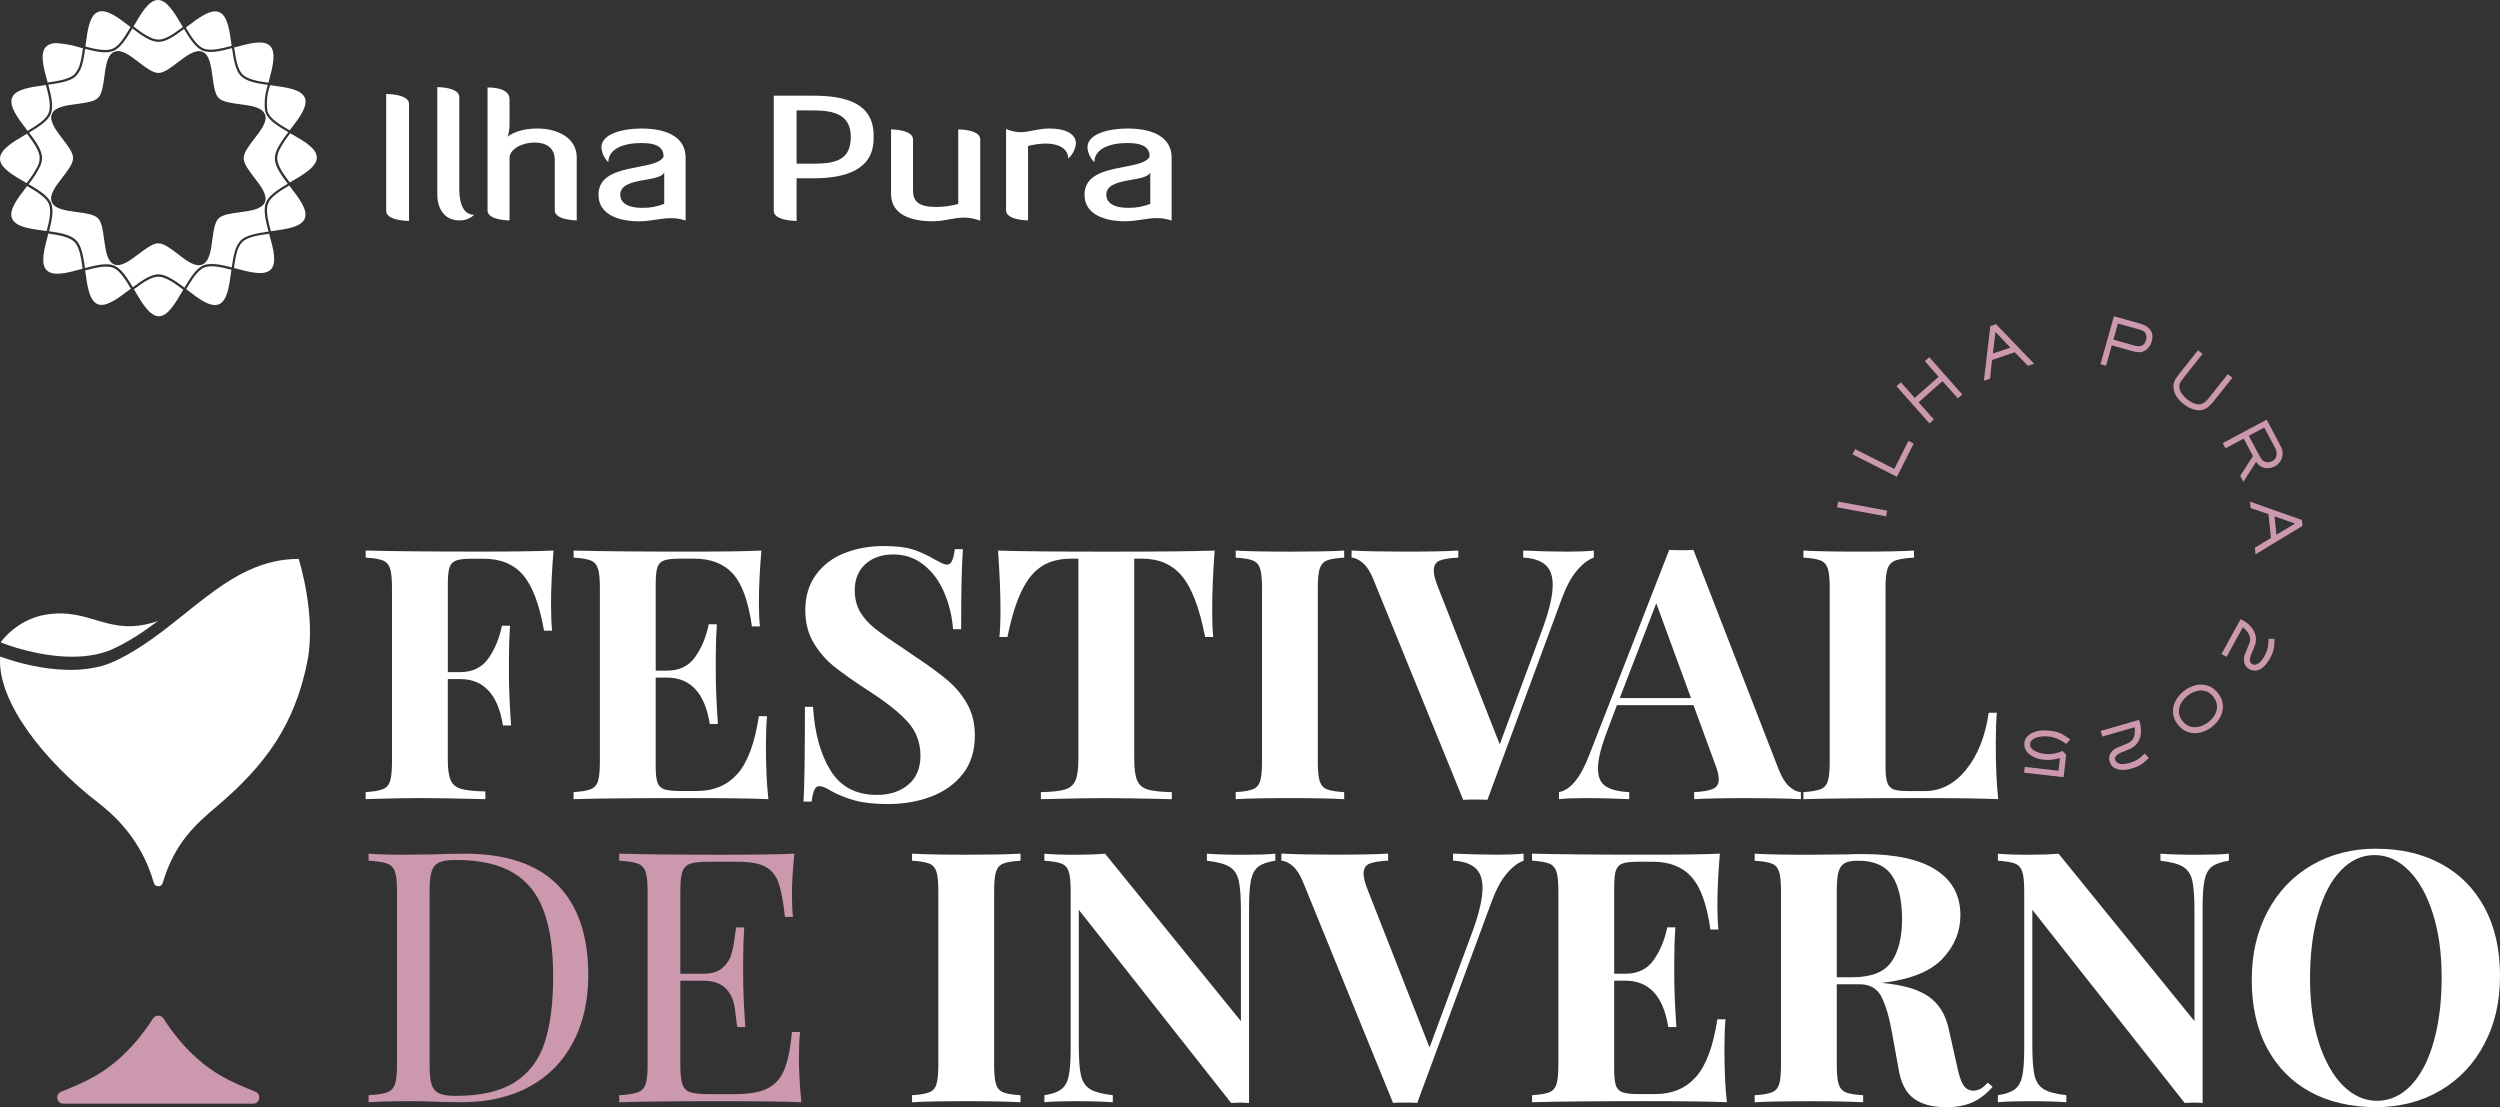 <svg xmlns="http://www.w3.org/2000/svg" id="Camada_2" data-name="Camada 2" viewBox="0 0 941.85 417.11"><rect x="0" y="0" width="941.85" height="417.11" fill="#333333" stroke="none"/><defs><style>      .cls-1 {        fill: #cb98ad;      }      .cls-2 {        fill: #fff;      }    </style></defs><g id="Camada_1-2" data-name="Camada 1"><g><path class="cls-2" d="M208.53,207.43c-.62,7.5-.93,14.2-.93,20.12,0,4.14.13,7.49.4,10.05h-3.03c-1.77-9.96-4.42-16.97-7.95-21.02-3.52-4.06-8.46-6.09-14.82-6.09h-4.35c-2.74,0-4.73.22-5.96.66s-2.08,1.3-2.52,2.58c-.44,1.27-.66,3.31-.66,6.14v33.34h4.64c4.66,0,8.21-1.72,10.64-5.17s4.13-7.54,5.1-12.3h3.05c-.26,3.71-.4,7.86-.4,12.43v6.36c0,4.49.26,10.75.79,18.77h-3.05c-1.85-11.64-7.24-17.47-16.14-17.47h-4.64v30.43c0,3.53.38,6.12,1.13,7.75.75,1.62,2.08,2.69,3.97,3.22s4.91.84,9.05.93v2.91c-10.85-.26-18.92-.4-24.2-.4-4.41,0-9.96.09-16.67.26l-4.22.13v-2.65c2.9-.18,5.03-.53,6.4-1.06s2.3-1.53,2.78-3.03c.49-1.5.73-3.93.73-7.29v-65.6c0-3.36-.24-5.77-.73-7.26-.49-1.5-1.41-2.52-2.78-3.05s-3.51-.88-6.4-1.06v-2.65c9.52.26,23.89.4,43.1.4,12.97,0,22.18-.13,27.65-.4Z"></path><path class="cls-2" d="M288.56,280.98c0,8.11.31,14.81.93,20.09-6-.26-16.09-.4-30.3-.4-19.21,0-33.58.13-43.1.4v-2.65c2.9-.18,5.03-.53,6.4-1.06s2.3-1.53,2.78-3.03c.49-1.5.73-3.93.73-7.29v-65.6c0-3.36-.24-5.77-.73-7.26-.49-1.5-1.41-2.52-2.78-3.05s-3.51-.88-6.4-1.06v-2.65c9.52.26,23.89.4,43.1.4,12.97,0,22.18-.13,27.65-.4-.62,7.32-.93,13.85-.93,19.59,0,3.88.13,6.87.4,8.99h-3.03c-1.32-9.43-3.71-16.04-7.15-19.83-3.43-3.8-8.28-5.7-14.55-5.7h-5.41c-2.74,0-4.73.22-5.96.66s-2.08,1.3-2.52,2.58c-.44,1.27-.66,3.31-.66,6.14v32.81h4.24c4.66,0,8.21-1.72,10.64-5.17,2.43-3.44,4.13-7.54,5.1-12.3h3.05c-.26,3.71-.4,7.86-.4,12.43v6.36c0,4.49.26,10.75.79,18.77h-3.05c-1.85-11.64-7.24-17.47-16.14-17.47h-4.24v33.34c0,2.83.22,4.88.66,6.16.44,1.27,1.28,2.12,2.52,2.56s3.22.66,5.96.66h6.47c6.25,0,11.31-2.13,15.15-6.4,3.84-4.28,6.55-11.54,8.13-21.77h3.05c-.26,2.91-.4,6.62-.4,11.13Z"></path><path class="cls-2" d="M333,205.71c4.59,0,8.25.44,10.97,1.32,2.74.88,5.52,2.16,8.35,3.84.97.53,1.82.97,2.56,1.32.75.35,1.39.53,1.92.53.79,0,1.41-.46,1.85-1.39s.79-2.41,1.06-4.44h3.05c-.44,5.91-.66,15.96-.66,30.16h-3.05c-.35-4.77-1.44-9.31-3.25-13.62-1.8-4.33-4.35-7.83-7.66-10.51-3.31-2.69-7.17-4.04-11.57-4.04s-7.84,1.21-10.53,3.64c-2.68,2.42-4.02,5.7-4.02,9.85,0,3.09.66,5.79,1.99,8.08,1.32,2.29,3.17,4.37,5.54,6.27,2.38,1.9,6.05,4.48,11,7.73l4.22,2.91c5.21,3.44,9.31,6.45,12.3,9.01,3,2.55,5.45,5.52,7.35,8.92,1.9,3.39,2.85,7.33,2.85,11.84,0,5.64-1.46,10.38-4.37,14.22-2.91,3.83-6.87,6.71-11.86,8.66-4.98,1.94-10.51,2.91-16.58,2.91-4.94,0-9.03-.44-12.3-1.32s-6.27-2.08-8.99-3.58c-1.94-1.24-3.44-1.85-4.5-1.85-.79,0-1.41.46-1.85,1.39s-.79,2.41-1.06,4.44h-3.05c.35-5.55.53-17.45.53-35.71h3.05c.62,9.88,2.82,17.88,6.6,24,3.8,6.13,9.62,9.19,17.47,9.19,4.77,0,8.69-1.27,11.77-3.82,3.09-2.56,4.64-6.23,4.64-11s-1.59-9.15-4.77-12.67c-3.17-3.53-8.19-7.51-15.06-11.92-5.3-3.44-9.54-6.44-12.72-8.99-3.17-2.56-5.76-5.58-7.79-9.05-2.03-3.49-3.05-7.53-3.05-12.12,0-5.28,1.35-9.75,4.04-13.4,2.69-3.67,6.28-6.38,10.78-8.15,4.5-1.77,9.44-2.65,14.82-2.65Z"></path><path class="cls-2" d="M457.61,207.43c-.62,8.38-.93,15.87-.93,22.48,0,4.15.13,7.51.4,10.07h-3.05c-2.12-10.85-5.01-18.47-8.68-22.88-3.65-4.42-8.65-6.62-14.99-6.62h-3.05v75.52c0,3.71.38,6.4,1.13,8.08.75,1.67,2.06,2.78,3.95,3.36,1.9.57,4.92.91,9.08.99v2.65c-11.12-.26-19.49-.4-25.13-.4s-13.64.13-24.2.4v-2.65c4.13-.09,7.15-.42,9.05-.99s3.21-1.69,3.95-3.36c.75-1.68,1.13-4.37,1.13-8.08v-75.52h-2.89c-4.24,0-7.84.93-10.8,2.78-2.95,1.84-5.48,4.9-7.6,9.19-2.12,4.27-3.93,10.11-5.43,17.53h-3.03c.26-2.56.4-5.92.4-10.07,0-6.61-.31-14.1-.93-22.48,8.02.26,21.65.4,40.87.4s32.79-.13,40.74-.4Z"></path><path class="cls-2" d="M506.41,210.08c-3,.18-5.17.53-6.49,1.06s-2.23,1.55-2.72,3.05c-.49,1.49-.73,3.91-.73,7.26v65.6c0,3.36.24,5.79.73,7.29.49,1.49,1.39,2.5,2.72,3.03s3.49.88,6.49,1.06v2.65c-4.77-.26-11.43-.4-19.98-.4-9.44,0-16.4.13-20.89.4v-2.65c2.9-.18,5.03-.53,6.4-1.06s2.3-1.53,2.78-3.03c.49-1.5.73-3.93.73-7.29v-65.6c0-3.36-.24-5.77-.73-7.26-.49-1.5-1.41-2.52-2.78-3.05s-3.51-.88-6.4-1.06v-2.65c4.49.26,11.45.4,20.89.4,8.55,0,15.21-.13,19.98-.4v2.65Z"></path><path class="cls-2" d="M590.39,207.83c4.06,0,7.41-.13,10.05-.4v2.65c-2.21.79-4.37,2.47-6.49,5.03-2.11,2.55-4,6.12-5.67,10.71l-27.91,75.52c-.97-.09-2.51-.13-4.62-.13s-3.53.04-4.5.13l-33.74-82.81c-1.14-2.9-2.45-5.01-3.95-6.34-1.5-1.32-2.96-2.03-4.37-2.12v-2.65c5.3.26,12,.4,20.12.4,9.08,0,15.78-.13,20.09-.4v2.65c-3.36.18-5.74.57-7.15,1.19-1.4.62-2.1,1.85-2.1,3.71,0,1.49.53,3.56,1.59,6.2l23.27,59.27,16.27-43.92c2.46-6.78,3.69-12.17,3.69-16.14,0-3.53-.95-6.08-2.85-7.66-1.89-1.59-4.64-2.47-8.26-2.65v-2.65c6.01.26,11.52.4,16.54.4Z"></path><path class="cls-2" d="M670.15,289.97c1.15,2.91,2.46,5.03,3.95,6.36,1.5,1.31,2.96,2.01,4.37,2.1v2.65c-5.29-.26-11.98-.4-20.09-.4-9,0-15.7.13-20.12.4v-2.65c3.36-.18,5.74-.6,7.15-1.26,1.41-.66,2.12-1.82,2.12-3.49s-.53-3.71-1.59-6.36l-7.95-21.68h-28.82l-3.44,9.12c-2.47,6.35-3.71,11.24-3.71,14.68s.99,5.54,2.98,6.82c1.99,1.27,4.91,1.99,8.79,2.16v2.65c-6-.26-11.46-.4-16.41-.4-4.05,0-7.4.13-10.05.4v-2.65c4.33-.79,8.11-5.42,11.37-13.89l30.16-77.37c.97.09,2.52.13,4.64.13s3.6-.04,4.48-.13l32.15,82.81ZM637.07,262.99l-13.09-35.71-13.76,35.71h26.85Z"></path><path class="cls-2" d="M721.08,210.08c-3.18.18-5.5.53-6.96,1.06s-2.45,1.55-2.98,3.05c-.53,1.49-.79,3.91-.79,7.26v67.19c0,2.83.22,4.88.66,6.16.44,1.27,1.21,2.12,2.32,2.56s2.89.66,5.37.66h6.47c6.01,0,11.18-2.68,15.55-8.06,4.37-5.39,7.21-12.53,8.52-21.44h3.05c-.26,3-.4,6.89-.4,11.66,0,8.47.31,15.43.93,20.89-6-.26-16.09-.4-30.3-.4-19.21,0-33.58.13-43.1.4v-2.65c2.9-.18,5.03-.53,6.4-1.06s2.3-1.53,2.78-3.03c.49-1.5.73-3.93.73-7.29v-65.6c0-3.36-.24-5.77-.73-7.26-.49-1.5-1.41-2.52-2.78-3.05s-3.51-.88-6.4-1.06v-2.65c4.49.26,11.45.4,20.89.4s15.92-.13,20.78-.4v2.65Z"></path><g><path class="cls-1" d="M95.34,415.8H23.91c-2.57,0-3.26-3.54-.88-4.5,4.13-1.67,8.41-3.46,12.29-5.61,11.41-6.33,18.97-16.66,22.32-21.97.92-1.46,3.04-1.46,3.96,0,3.36,5.31,10.91,15.64,22.33,21.97,3.87,2.15,8.15,3.94,12.29,5.61,2.38.96,1.69,4.5-.88,4.5"></path><path class="cls-1" d="M174.95,321.61c15.6,0,27.28,3.9,35.04,11.7,7.76,7.81,11.64,19.16,11.64,34.07,0,9.62-1.9,18.04-5.7,25.26-3.79,7.23-9.27,12.81-16.45,16.74-7.19,3.92-15.76,5.87-25.72,5.87l-7.66-.13c-4.95-.18-8.57-.26-10.86-.26-7.23,0-12.69.13-16.38.4v-2.65c3.16-.18,5.48-.53,6.93-1.06s2.45-1.53,2.98-3.03c.53-1.5.79-3.93.79-7.29v-65.6c0-3.36-.26-5.77-.79-7.26-.53-1.5-1.52-2.52-2.98-3.05s-3.77-.88-6.93-1.06v-2.65c3.07.26,7.35.4,12.83.4l11.24-.13c5.99-.18,10-.26,12.03-.26ZM171.63,323.99c-2.74,0-4.79.31-6.16.93-1.36.62-2.3,1.72-2.83,3.31-.53,1.58-.79,3.95-.79,7.13v66.13c0,3.18.26,5.56.79,7.15.53,1.58,1.47,2.67,2.83,3.29,1.37.62,3.47.93,6.29.93,9.35,0,16.7-1.69,22.08-5.08,5.39-3.4,9.15-8.36,11.31-14.88,2.16-6.54,3.25-14.87,3.25-25s-1.19-18.4-3.58-24.8c-2.37-6.4-6.23-11.18-11.57-14.35-5.33-3.18-12.54-4.77-21.62-4.77Z"></path><path class="cls-1" d="M300.98,398.32c0,5.03.31,10.68.93,16.94-6-.26-16.09-.4-30.27-.4-16.93,0-29.72.13-38.36.4v-2.65c3.16-.18,5.48-.53,6.93-1.06s2.45-1.53,2.98-3.03c.53-1.5.79-3.93.79-7.29v-65.6c0-3.36-.26-5.77-.79-7.26-.53-1.5-1.52-2.52-2.98-3.05s-3.77-.88-6.93-1.06v-2.65c8.64.26,21.42.4,38.36.4,12.95,0,22.17-.13,27.65-.4-.62,5.82-.93,11.02-.93,15.61,0,3.44.13,6.18.4,8.19h-3.05c-.62-5.72-1.41-9.97-2.38-12.74-.97-2.78-2.61-4.81-4.9-6.09-2.29-1.28-5.76-1.92-10.44-1.92h-10.97c-3.18,0-5.5.24-6.96.73-1.45.49-2.43,1.48-2.96,2.98-.53,1.49-.79,3.91-.79,7.26v31.22h8.72c3.09,0,5.47-.73,7.13-2.19,1.68-1.46,2.8-3.18,3.38-5.17s1.04-4.47,1.39-7.46l.4-2.65h3.05c-.26,3.71-.4,7.86-.4,12.43v6.36c0,4.49.26,10.75.79,18.77h-3.05c-.09-.62-.35-2.75-.79-6.4-.44-3.67-1.66-6.43-3.64-8.28-1.98-1.85-4.73-2.78-8.26-2.78h-8.72v31.75c0,3.36.26,5.79.79,7.29.53,1.49,1.51,2.47,2.96,2.96,1.46.49,3.78.73,6.96.73h9.65c5.48,0,9.64-.72,12.5-2.16,2.87-1.46,4.97-3.8,6.29-7.02s2.3-7.96,2.91-14.22h3.03c-.26,2.38-.4,5.56-.4,9.52Z"></path></g><path class="cls-2" d="M384.47,324.26c-3,.18-5.17.53-6.49,1.06s-2.23,1.55-2.72,3.05c-.49,1.49-.73,3.91-.73,7.26v65.6c0,3.36.24,5.79.73,7.29.49,1.49,1.39,2.5,2.72,3.03s3.49.88,6.49,1.06v2.65c-4.77-.26-11.43-.4-19.98-.4-9.44,0-16.4.13-20.89.4v-2.65c2.9-.18,5.03-.53,6.4-1.06s2.3-1.53,2.78-3.03c.49-1.5.73-3.93.73-7.29v-65.6c0-3.36-.24-5.77-.73-7.26-.49-1.5-1.41-2.52-2.78-3.05s-3.51-.88-6.4-1.06v-2.65c4.49.26,11.45.4,20.89.4,8.55,0,15.21-.13,19.98-.4v2.65Z"></path><path class="cls-2" d="M480.49,324.26c-2.91.44-5.06,1.19-6.43,2.25-1.36,1.06-2.27,2.74-2.76,5.03-.49,2.29-.73,5.67-.73,10.18v73.8l-3.18-.13-3.58.13-57.39-72.76v50.81c0,5.2.26,9.01.79,11.44.53,2.42,1.67,4.17,3.42,5.28,1.77,1.1,4.64,1.88,8.61,2.32v2.65c-3.44-.26-8.21-.4-14.29-.4-4.86,0-8.69.13-11.5.4v-2.65c2.9-.44,5.03-1.19,6.4-2.25s2.3-2.73,2.78-5.01c.49-2.3.73-5.69.73-10.18v-59.53c0-3.36-.24-5.77-.73-7.26-.49-1.5-1.41-2.52-2.78-3.05s-3.51-.88-6.4-1.06v-2.65c2.81.26,6.65.4,11.5.4,4.4,0,8.19-.13,11.37-.4l51.18,63.09v-41.4c0-5.19-.26-9-.79-11.42-.53-2.43-1.68-4.2-3.44-5.3-1.76-1.1-4.62-1.88-8.59-2.32v-2.65c3.44.26,8.2.4,14.29.4,4.93,0,8.77-.13,11.5-.4v2.65Z"></path><path class="cls-2" d="M563.95,322c4.06,0,7.41-.13,10.05-.4v2.65c-2.21.79-4.37,2.47-6.49,5.03-2.11,2.55-4,6.12-5.67,10.71l-27.91,75.52c-.97-.09-2.51-.13-4.62-.13s-3.53.04-4.5.13l-33.74-82.81c-1.14-2.9-2.45-5.01-3.95-6.34s-2.96-2.03-4.37-2.12v-2.65c5.3.26,12,.4,20.12.4,9.08,0,15.78-.13,20.09-.4v2.65c-3.36.18-5.74.57-7.15,1.19-1.4.62-2.1,1.85-2.1,3.71,0,1.49.53,3.56,1.59,6.2l23.27,59.27,16.27-43.92c2.46-6.78,3.69-12.17,3.69-16.14,0-3.53-.95-6.08-2.85-7.66-1.89-1.59-4.64-2.47-8.26-2.65v-2.65c6.01.26,11.52.4,16.54.4Z"></path><path class="cls-2" d="M649.66,395.16c0,8.11.31,14.81.93,20.09-6-.26-16.09-.4-30.3-.4-19.21,0-33.58.13-43.1.4v-2.65c2.9-.18,5.03-.53,6.4-1.06s2.3-1.53,2.78-3.03c.49-1.5.73-3.93.73-7.29v-65.6c0-3.36-.24-5.77-.73-7.26-.49-1.5-1.41-2.52-2.78-3.05s-3.51-.88-6.4-1.06v-2.65c9.52.26,23.89.4,43.1.4,12.97,0,22.18-.13,27.65-.4-.62,7.32-.93,13.85-.93,19.59,0,3.88.13,6.87.4,8.99h-3.03c-1.32-9.43-3.71-16.04-7.15-19.83-3.43-3.8-8.28-5.7-14.55-5.7h-5.41c-2.74,0-4.73.22-5.96.66s-2.08,1.3-2.52,2.58c-.44,1.27-.66,3.31-.66,6.14v32.81h4.24c4.66,0,8.21-1.72,10.64-5.17s4.13-7.54,5.1-12.3h3.05c-.26,3.71-.4,7.86-.4,12.43v6.36c0,4.49.26,10.75.79,18.77h-3.05c-1.85-11.64-7.24-17.47-16.14-17.47h-4.24v33.34c0,2.83.22,4.88.66,6.16.44,1.27,1.28,2.12,2.52,2.56s3.22.66,5.96.66h6.47c6.25,0,11.31-2.13,15.15-6.4,3.84-4.28,6.55-11.54,8.13-21.77h3.05c-.26,2.91-.4,6.62-.4,11.13Z"></path><path class="cls-2" d="M750.71,409.43c-2.38,2.74-4.95,4.7-7.68,5.9-2.73,1.19-6.03,1.79-9.91,1.79-5.11,0-9.14-1.08-12.1-3.25-2.96-2.16-4.87-5.84-5.74-11.04l-2.38-13.23c-1.15-6.43-2.54-11.17-4.17-14.22-1.63-3.05-4.34-4.57-8.13-4.57h-8.61v30.43c0,3.36.24,5.79.73,7.29.49,1.49,1.39,2.5,2.72,3.03s3.49.88,6.49,1.06v2.65c-4.77-.26-11.43-.4-19.98-.4-9.44,0-16.4.13-20.89.4v-2.65c2.9-.18,5.03-.53,6.4-1.06s2.3-1.53,2.78-3.03c.49-1.5.73-3.93.73-7.29v-65.6c0-3.36-.24-5.77-.73-7.26-.49-1.5-1.41-2.52-2.78-3.05s-3.51-.88-6.4-1.06v-2.65c4.49.26,11.18.4,20.09.4l14.68-.13c1.77-.09,3.8-.13,6.09-.13,12.16,0,21.3,1.99,27.43,5.96,6.14,3.96,9.21,9.64,9.21,17.05,0,6.27-2.3,11.79-6.89,16.56-4.58,4.76-12.16,7.75-22.74,8.97,7.93.71,13.83,2.43,17.71,5.17,3.89,2.74,6.4,6.84,7.55,12.3l3.05,13.62c.71,3.53,1.52,6.01,2.45,7.42.93,1.4,2.22,2.1,3.89,2.1,1.06-.09,1.97-.35,2.72-.79s1.61-1.18,2.58-2.23l1.85,1.57ZM700.19,324.26c-2.38,0-4.13.31-5.23.93s-1.88,1.72-2.32,3.31c-.44,1.58-.66,3.95-.66,7.13v32.55h5.7c7.23,0,12.18-1.92,14.86-5.76,2.69-3.84,4.04-9.24,4.04-16.21s-1.28-12.69-3.84-16.38c-2.55-3.71-6.73-5.56-12.54-5.56Z"></path><path class="cls-2" d="M839.73,324.26c-2.91.44-5.06,1.19-6.43,2.25-1.36,1.06-2.27,2.74-2.76,5.03-.49,2.29-.73,5.67-.73,10.18v73.8l-3.18-.13-3.58.13-57.39-72.76v50.81c0,5.2.26,9.01.79,11.44.53,2.42,1.67,4.17,3.42,5.28,1.77,1.1,4.64,1.88,8.61,2.32v2.65c-3.44-.26-8.21-.4-14.29-.4-4.86,0-8.69.13-11.5.4v-2.65c2.9-.44,5.03-1.19,6.4-2.25s2.3-2.73,2.78-5.01c.49-2.3.73-5.69.73-10.18v-59.53c0-3.36-.24-5.77-.73-7.26-.49-1.5-1.41-2.52-2.78-3.05s-3.51-.88-6.4-1.06v-2.65c2.81.26,6.65.4,11.5.4,4.4,0,8.19-.13,11.37-.4l51.18,63.09v-41.4c0-5.19-.26-9-.79-11.42-.53-2.43-1.68-4.2-3.44-5.3-1.76-1.1-4.62-1.88-8.59-2.32v-2.65c3.44.26,8.2.4,14.29.4,4.93,0,8.77-.13,11.5-.4v2.65Z"></path><path class="cls-2" d="M895.15,319.75c9.35,0,17.52,1.9,24.53,5.7,7.01,3.79,12.45,9.27,16.34,16.47,3.89,7.19,5.83,15.76,5.83,25.72s-1.99,18.28-5.96,25.79c-3.97,7.5-9.51,13.32-16.61,17.47-7.1,4.14-15.19,6.2-24.27,6.2s-17.53-1.89-24.53-5.67c-7.01-3.8-12.45-9.29-16.34-16.47-3.88-7.2-5.81-15.78-5.81-25.75s1.98-18.27,5.94-25.77c3.97-7.51,9.51-13.33,16.61-17.47,7.09-4.15,15.18-6.23,24.27-6.23ZM894.62,322.14c-4.85,0-9.12,1.97-12.83,5.9-3.71,3.92-6.56,9.41-8.55,16.47-1.98,7.06-2.96,15.12-2.96,24.2s1.12,17.22,3.36,24.2c2.25,6.97,5.3,12.34,9.14,16.14,3.84,3.79,8.09,5.67,12.76,5.67s9.12-1.95,12.83-5.87c3.71-3.93,6.55-9.42,8.52-16.47,1.99-7.05,2.98-15.11,2.98-24.2s-1.13-17.23-3.38-24.2c-2.24-6.98-5.28-12.35-9.12-16.14-3.83-3.8-8.08-5.7-12.76-5.7Z"></path><g><path class="cls-1" d="M710.97,192.38l-.4,2.16-18.46-3.42.4-2.16,18.46,3.42Z"></path><path class="cls-1" d="M720.97,167.1l-6.32,12.52-16.74-8.44.99-1.97,14.77,7.44,5.32-10.55,1.97.99Z"></path><path class="cls-1" d="M728.57,158.05l-1.66,1.48-12.43-14.04,1.66-1.48,5.21,5.9,9.01-7.97-5.21-5.9,1.68-1.48,12.43,14.04-1.68,1.48-5.76-6.49-9.01,7.97,5.76,6.49Z"></path><path class="cls-1" d="M749.75,142.67l-2.34.79,2.43-20.62,2.14-.73,14.35,14.93-2.34.79-4.97-5.12-8.55,2.91-.73,7.04ZM751.76,125.05l-.95,8.15,6.58-2.23-5.63-5.92Z"></path><path class="cls-1" d="M791.33,137.2l5.06-18.06,10,2.8c1.77.5,3.03,1.32,3.8,2.47.78,1.14.93,2.56.44,4.26-.22.79-.6,1.52-1.13,2.19-.52.66-1.13,1.15-1.83,1.46-.63.28-1.3.41-1.99.38-.7-.03-1.43-.15-2.21-.38l-7.88-2.21-2.14,7.68-2.12-.6ZM804.08,130.18c1.15.33,2.09.34,2.83.04.75-.31,1.29-1.03,1.61-2.16.14-.53.18-1.06.09-1.59s-.3-.98-.62-1.35c-.21-.2-.47-.38-.79-.53-.33-.16-.79-.33-1.39-.51l-7.88-2.21-1.72,6.09,7.88,2.21Z"></path><path class="cls-1" d="M822.55,152.15c-.93-.74-1.7-1.54-2.32-2.41-.62-.86-1.04-1.79-1.26-2.8-.18-.84-.21-1.6-.09-2.27.13-.67.38-1.3.73-1.88s.83-1.24,1.44-2.01l7.02-8.81,1.72,1.37-6.98,8.77c-.47.59-.83,1.07-1.08,1.44-.24.35-.41.71-.53,1.06-.12.35-.17.73-.15,1.13.03.88.31,1.71.86,2.5.56.79,1.24,1.51,2.05,2.16,2.1,1.68,3.94,2.27,5.5,1.79.28-.12.54-.25.79-.4.25-.13.54-.37.88-.71.34-.33.74-.78,1.21-1.37l6.98-8.77,1.72,1.37-6.98,8.77c-.66.82-1.28,1.48-1.83,1.99-.56.51-1.18.91-1.85,1.17-1.25.44-2.58.44-3.97,0-1.39-.43-2.67-1.12-3.86-2.08Z"></path><path class="cls-1" d="M837.39,166.94l16.54-8.83,4.42,8.26c.51.96.88,1.69,1.1,2.21.23.53.39,1,.46,1.44.07.44.07.95,0,1.52-.08.85-.39,1.66-.93,2.41-.53.75-1.18,1.33-1.94,1.74-.72.38-1.51.6-2.36.66-.84.07-1.63-.04-2.38-.35-.5-.21-.92-.46-1.24-.75-.31-.3-.68-.71-1.1-1.24l-4.79,7.49-1.19-2.23,4.81-7.46-3.51-6.56-6.85,3.64-1.04-1.94ZM851.01,171.31c.44.81.79,1.38,1.06,1.72.26.35.59.63.97.84.43.2.91.29,1.44.26.54-.02,1.04-.15,1.5-.4,1.02-.53,1.58-1.27,1.7-2.21.12-.93-.1-1.92-.66-2.98l-4-7.46-5.81,3.11,3.8,7.11Z"></path><path class="cls-1" d="M847.9,191.42l-.26-2.45,19.59,6.93.22,2.23-17.71,10.71-.26-2.47,6.09-3.71-.95-8.97-6.71-2.27ZM864.66,197.24l-7.75-2.69.73,6.89,7.02-4.2Z"></path><path class="cls-1" d="M844.1,233.21l.75.42c1.32.72,2.42,1.6,3.29,2.63.88,1.04,1.44,2.21,1.68,3.49.23,1.28.05,2.63-.55,4.04l-1.3,3.14c-.25.65-.37,1.27-.35,1.88.03.62.31,1.07.84,1.37.59.32,1.18.34,1.79.07.62-.28,1.16-.71,1.63-1.28.49-.57.89-1.17,1.24-1.79.41-.77.72-1.48.93-2.14.22-.65.36-1.3.44-1.97.09-.66.14-1.47.18-2.43l2.23.04c0,1.16-.06,2.11-.15,2.85-.09.75-.26,1.48-.51,2.21-.25.72-.64,1.57-1.17,2.54-.55.98-1.21,1.88-2.01,2.67-.78.79-1.67,1.32-2.65,1.59-.97.26-1.97.12-2.98-.42-.75-.41-1.29-.96-1.61-1.63-.34-.66-.49-1.39-.44-2.19.03-.78.22-1.56.55-2.34l1.35-3.2c.56-1.28.6-2.44.13-3.47-.46-1.03-1.28-2.02-2.47-2.96l-6.09,11.13-1.94-1.06,7.22-13.18Z"></path><path class="cls-1" d="M822.68,260.4c1.39-1.1,2.86-1.85,4.42-2.23,1.56-.39,3.09-.34,4.57.13,1.5.47,2.8,1.4,3.91,2.78,1.09,1.35,1.71,2.8,1.85,4.35.14,1.56-.13,3.05-.84,4.48-.7,1.44-1.72,2.7-3.09,3.8-1.37,1.1-2.84,1.85-4.42,2.25-1.59.4-3.12.36-4.62-.11-1.5-.46-2.81-1.39-3.93-2.78-1.1-1.39-1.72-2.85-1.85-4.39-.14-1.55.14-3.04.86-4.48.72-1.43,1.77-2.69,3.14-3.8ZM824.05,262.17c-1.04.84-1.84,1.79-2.41,2.85-.56,1.06-.81,2.17-.75,3.33.06,1.16.52,2.27,1.37,3.33.87,1.07,1.88,1.77,3.03,2.08s2.33.29,3.53-.07c1.19-.35,2.32-.95,3.38-1.79,1-.83,1.78-1.78,2.34-2.85.56-1.06.78-2.16.68-3.31-.1-1.15-.57-2.24-1.39-3.27-.86-1.08-1.84-1.78-2.96-2.1-1.12-.33-2.26-.32-3.44.02-1.19.34-2.32.93-3.38,1.77Z"></path><path class="cls-1" d="M805.86,271.21l.26.82c.41,1.44.56,2.85.44,4.22-.13,1.37-.56,2.58-1.3,3.64-.75,1.06-1.83,1.88-3.25,2.45l-3.16,1.28c-.65.28-1.18.64-1.59,1.08-.41.44-.54.96-.38,1.55.19.65.6,1.09,1.21,1.32.62.25,1.3.34,2.05.26.74-.08,1.45-.21,2.14-.4.83-.25,1.56-.53,2.19-.84.62-.3,1.19-.66,1.72-1.08.52-.41,1.12-.95,1.81-1.61l1.55,1.63c-.82.81-1.53,1.45-2.12,1.92-.59.47-1.23.87-1.92,1.19-.69.32-1.57.64-2.63.95-1.07.31-2.17.46-3.29.46s-2.14-.26-3.03-.77c-.88-.5-1.48-1.3-1.79-2.41-.23-.83-.23-1.6,0-2.32.24-.71.65-1.32,1.24-1.85.57-.52,1.27-.93,2.08-1.24l3.22-1.3c1.3-.52,2.15-1.3,2.56-2.36.4-1.05.51-2.32.33-3.82l-12.19,3.51-.62-2.12,14.44-4.17Z"></path><path class="cls-1" d="M771.81,275.23c1.27.13,2.31.32,3.14.55.81.24,1.58.57,2.32,1.02.74.43,1.62,1.03,2.65,1.81l-1.5,1.66c-.89-.71-1.92-1.32-3.07-1.83-1.16-.52-2.34-.84-3.53-.97-.93-.1-1.84-.1-2.76,0-.6.06-1.21.18-1.83.38-.62.2-1.15.5-1.61.88-.47.4-.73.87-.79,1.44-.09.76.15,1.42.73,1.97.57.54,1.29.96,2.14,1.26.84.31,1.63.51,2.36.6.93.1,1.76.12,2.47.07.71-.04,1.4-.15,2.08-.33.68-.18,1.5-.45,2.45-.82l1.35,1.46-.95,8.41-14.88-1.68.24-2.19,12.7,1.44.55-4.75c-.91.22-1.67.38-2.27.49-.62.12-1.24.18-1.88.2-.65.01-1.36-.02-2.14-.11-1.24-.13-2.36-.43-3.38-.88-.75-.34-1.42-.77-2.03-1.3-.62-.53-1.08-1.16-1.39-1.88-.31-.71-.42-1.47-.33-2.3.1-.87.44-1.62.99-2.25.55-.63,1.23-1.13,2.05-1.5.81-.36,1.67-.63,2.56-.79,1.1-.16,2.3-.17,3.58-.02Z"></path></g><path class="cls-2" d="M1.7,242.56c.12.04,12.44,4.85,25.49,4.85,6.11,0,11.41-1.04,15.77-3.11,5.95-2.82,11.39-6.46,16.58-10.35-18.56,6.43-25.02-5.14-42.13-2.42-11.21,1.78-17.16,10.45-17.16,10.45l1.45.58"></path><path class="cls-2" d="M112.53,210.56c-27.7,0-43.35,26.22-69.1,38.44C25.62,257.47.06,247.33.06,247.33c-1.27,17.27,17.2,39.8,36.57,54.8,5.85,4.53,16.56,13.7,21.33,30.51.47,1.66,2.83,1.69,3.32.03,4.6-15.45,12.8-22.42,20.2-28.69,18.61-15.78,29.57-30.96,34.32-54.8,3.47-17.36-3.27-38.62-3.27-38.62"></path><g id="Grupo_815" data-name="Grupo 815"><g id="Grupo_716" data-name="Grupo 716"><g id="Grupo_650" data-name="Grupo 650"><path id="Caminho_448" data-name="Caminho 448" class="cls-2" d="M30.48,22.68s.02-.09.03-.13c.03-.16.07-.32.11-.49.02-.09.03-.17.05-.26s.05-.24.07-.37.05-.27.08-.41c.01-.07.02-.14.04-.22.14-.85.27-1.71.39-2.61h0l-.87-.24c-2.92-.91-5.94-1.48-8.99-1.69-1.47-.12-2.92.35-4.04,1.31-2.42,2.45-.96,7.81.46,13.01l.13.49c4.49-.61,8.33-1.3,10.16-3.12,1.14-1.34,1.91-2.95,2.24-4.68v-.02c.05-.19.09-.38.13-.58"></path></g><g id="Grupo_651" data-name="Grupo 651"><path id="Caminho_449" data-name="Caminho 449" class="cls-2" d="M31.14,101.24c-.61-4.47-1.29-8.29-3.12-10.11-1.89-1.89-5.85-2.6-9.8-3.14l-.22.84c-1.39,5.2-2.82,10.59-.39,13s7.84.96,13.04-.46l.49-.13h0Z"></path></g><g id="Grupo_652" data-name="Grupo 652"><path id="Caminho_450" data-name="Caminho 450" class="cls-2" d="M50.46,108.98l.32.55c2.77,4.72,5.63,9.6,9.09,9.61h.01c3.31,0,6.16-4.87,8.9-9.57l.24-.42c-3.43-2.61-6.71-4.9-9.4-4.9-2.56,0-5.8,2.2-9.17,4.72"></path></g><g id="Grupo_653" data-name="Grupo 653"><path id="Caminho_451" data-name="Caminho 451" class="cls-2" d="M68.88,10.17l-.37-.62c-2.76-4.7-5.62-9.55-8.97-9.55h-.04c-3.43.04-6.28,4.94-9.02,9.67l-.17.3c3.43,2.63,6.74,4.95,9.44,4.95,2.54,0,5.76-2.2,9.12-4.74h0Z"></path></g><g id="Grupo_654" data-name="Grupo 654"><path id="Caminho_452" data-name="Caminho 452" class="cls-2" d="M101.13,31.16l.22-.84c1.38-5.21,2.81-10.6.38-13.02s-7.82-.96-13.01.46l-.49.13c.62,4.47,1.31,8.3,3.13,10.12,1.87,1.9,5.81,2.61,9.77,3.15"></path></g><g id="Grupo_655" data-name="Grupo 655"><path id="Caminho_453" data-name="Caminho 453" class="cls-2" d="M14.36,62.2s.03-.08.05-.12c.06-.14.11-.28.16-.42.03-.09.06-.18.08-.26s.06-.18.08-.27c.04-.17.08-.33.12-.49v-.03c.07-.35.1-.7.11-1.06,0-2.56-2.24-5.79-4.79-9.16l-.57.33C4.87,53.48,0,56.35,0,59.78s4.93,6.28,9.69,9.01l.32.18c1.58-1.93,2.96-4.01,4.12-6.22h0c.08-.18.17-.37.24-.55"></path></g><g id="Grupo_656" data-name="Grupo 656"><path id="Caminho_454" data-name="Caminho 454" class="cls-2" d="M89.17,95.4v.05c-.07.2-.12.39-.16.59-.01.06-.03.12-.04.18-.03.15-.07.31-.11.47l-.07.35c-.03.1-.05.2-.07.31-.04.19-.07.37-.11.56,0,.03,0,.06-.01.08-.17.96-.32,1.96-.46,2.97l.83.22c5.21,1.38,10.61,2.81,13.04.37s.95-7.82-.49-13.03l-.11-.46c-4.48.61-8.3,1.3-10.14,3.12-1.05,1.2-1.77,2.65-2.11,4.2"></path></g><g id="Grupo_657" data-name="Grupo 657"><path id="Caminho_455" data-name="Caminho 455" class="cls-2" d="M109.18,68.76l.49-.28c4.74-2.78,9.64-5.63,9.68-9.1.04-3.47-4.87-6.25-9.62-8.95l-.37-.21c-1.7,2.04-3.14,4.28-4.31,6.67,0,0,0,.02,0,.03-.06.15-.12.3-.17.45l-.05.13c-.03.1-.06.2-.09.3s-.06.18-.08.27c0,.02,0,.04-.01.06-.13.49-.2.99-.21,1.5,0,2.6,2.22,5.81,4.76,9.14"></path></g><g id="Grupo_658" data-name="Grupo 658"><path id="Caminho_456" data-name="Caminho 456" class="cls-2" d="M42.42,18.37c2.38-.98,4.47-4.27,6.75-8.18l-.41-.31c-4.27-3.28-8.69-6.68-11.86-5.37s-3.92,6.83-4.61,12.17l-.12.87h0c3.86,1,7.78,1.84,10.23.81"></path></g><g id="Grupo_660" data-name="Grupo 660"><path id="Caminho_458" data-name="Caminho 458" class="cls-2" d="M42.7,100.9c-2.49-1.02-6.27-.18-10.61.98l.04.34c.73,5.42,1.48,11.02,4.65,12.37,3.07,1.29,7.59-2.12,11.96-5.42l.57-.43c-2.13-3.6-4.25-6.87-6.61-7.84"></path></g><g id="Grupo_661" data-name="Grupo 661"><path id="Caminho_459" data-name="Caminho 459" class="cls-2" d="M100.92,42.35c1.03,2.44,4.3,4.51,8.2,6.75l.31-.4c3.3-4.28,6.71-8.7,5.4-11.87-1.31-3.17-6.83-3.9-12.17-4.6l-.9-.12c-1.13,3.13-1.47,6.48-1.01,9.77.05.16.11.31.17.47Z"></path></g><g id="Grupo_662" data-name="Grupo 662"><path id="Caminho_460" data-name="Caminho 460" class="cls-2" d="M76.64,18.26h0c2.49,1.02,6.28.18,10.63-.98l-.06-.42c-.73-5.42-1.49-11.02-4.63-12.29-3.19-1.3-7.7,2.12-12.07,5.43l-.51.39h0c2.14,3.63,4.27,6.9,6.64,7.87"></path></g><g id="Grupo_664" data-name="Grupo 664"><path id="Caminho_462" data-name="Caminho 462" class="cls-2" d="M10.21,70.09l-.28.37c-3.3,4.27-6.71,8.69-5.39,11.86,1.32,3.17,6.83,3.9,12.17,4.6l.88.12c1.04-4.01,1.85-7.78.82-10.23-1-2.37-4.28-4.45-8.19-6.72"></path></g><g id="Grupo_665" data-name="Grupo 665"><path id="Caminho_463" data-name="Caminho 463" class="cls-2" d="M18.74,39.58v-.34c0-.07,0-.14-.01-.21,0-.15-.02-.31-.04-.47,0-.05,0-.11-.02-.15-.03-.18-.05-.36-.08-.54,0-.05-.02-.11-.02-.16-.02-.17-.05-.35-.08-.53-.01-.08-.03-.16-.04-.24l-.08-.44c-.02-.13-.05-.26-.08-.39l-.06-.29c-.04-.19-.08-.39-.13-.59,0-.03-.01-.06-.02-.09-.23-.99-.49-2.03-.78-3.1l-.35.05c-5.43.73-11.05,1.47-12.37,4.65s2.12,7.7,5.45,12.07l.37.49c3.63-2.16,6.92-4.28,7.89-6.65.31-.82.47-1.7.45-2.58v-.47"></path></g><g id="Grupo_666" data-name="Grupo 666"><path id="Caminho_464" data-name="Caminho 464" class="cls-2" d="M76.91,100.79c-2.39,1-4.56,4.39-6.76,8.13l.42.33c4.28,3.29,8.7,6.69,11.88,5.39s3.91-6.83,4.61-12.17l.12-.85c-4.02-1.05-7.81-1.85-10.27-.82"></path></g><g id="Grupo_667" data-name="Grupo 667"><path id="Caminho_465" data-name="Caminho 465" class="cls-2" d="M101.05,76.54c-1.02,2.48-.18,6.25.98,10.57h0l.34-.05c5.43-.73,11.04-1.48,12.41-4.65s-2.05-7.62-5.36-11.93l-.46-.6c-3.64,2.15-6.93,4.28-7.91,6.66"></path></g><g id="Grupo_669" data-name="Grupo 669"><path id="Caminho_467" data-name="Caminho 467" class="cls-2" d="M99.81,43.02c1.1,2.66-1.47,5.99-3.95,9.21-2,2.59-4.06,5.26-4.06,7.38s2.05,4.74,4.03,7.32c2.51,3.26,5.1,6.63,3.94,9.29h0c-1.15,2.64-5.37,3.21-9.45,3.75-3.21.43-6.53.88-7.96,2.3-1.5,1.49-1.94,4.84-2.37,8.08-.53,4.03-1.08,8.2-3.75,9.31-.43.18-.89.27-1.36.26-2.4,0-5.17-2.13-7.86-4.2-2.6-2-5.28-4.06-7.4-4.06h0c-2.03,0-4.73,2.04-7.35,4.01-3.29,2.48-6.69,5.04-9.27,3.95-2.66-1.12-3.23-5.35-3.78-9.44-.43-3.2-.87-6.51-2.3-7.95-1.5-1.5-4.85-1.94-8.1-2.36-4.03-.53-8.21-1.08-9.31-3.74s1.47-5.98,3.95-9.2c2-2.59,4.07-5.27,4.07-7.39s-2.03-4.68-3.99-7.25c-2.5-3.29-5.09-6.68-3.99-9.35s5.34-3.22,9.44-3.77c3.21-.43,6.53-.87,7.96-2.3,1.5-1.49,1.94-4.84,2.37-8.08.53-4.03,1.08-8.19,3.75-9.29s5.99,1.47,9.21,3.94c2.58,1.98,5.28,4.05,7.4,4.05s4.69-2.02,7.27-3.98c3.29-2.49,6.68-5.07,9.35-3.99s3.21,5.3,3.76,9.39c.44,3.23.89,6.56,2.31,8,1.49,1.5,4.85,1.94,8.08,2.36,4.03.53,8.21,1.08,9.31,3.74M87.39,18.14c-4.45,1.19-8.35,2.04-11.06.92-2.59-1.06-4.8-4.42-7.01-8.14-3.58,2.69-6.77,4.86-9.57,4.86-2.94,0-6.23-2.27-9.88-5.06-2.33,4-4.5,7.35-7.1,8.45-2.69,1.12-6.57.32-10.69-.75-.07.52-.15,1.03-.23,1.54v.04c-.03.21-.07.41-.1.61l-.05.28-.07.41-.08.44-.05.26c-.04.19-.08.37-.11.55l-.03.15c-.05.21-.1.42-.15.63,0,.02-.01.04-.01.06-.35,1.91-1.21,3.7-2.48,5.17-2,1.99-5.94,2.71-10.53,3.34,1.2,4.44,2.04,8.33.93,11.04-1.08,2.59-4.31,4.71-8.16,6.99,2.69,3.58,4.9,6.78,4.9,9.57,0,.52-.07,1.05-.2,1.56-.01.05-.02.11-.04.16s-.05.18-.08.26-.06.23-.11.34c-.01.05-.04.11-.06.16-.06.15-.11.31-.17.46,0,.02-.02.05-.03.07-1.17,2.46-2.65,4.76-4.39,6.86,3.75,2.18,6.93,4.21,8.21,6.59.09.16.17.32.24.49,1.12,2.66.32,6.54-.75,10.66,4.23.58,8.14,1.31,10.2,3.37,1.99,1.99,2.71,5.92,3.34,10.5,4.44-1.19,8.33-2.03,11.02-.92h0c.62.27,1.2.63,1.71,1.07.07.06.13.11.2.17l.12.11c.97.91,1.84,1.93,2.58,3.04l.11.15.28.41c.08.12.17.24.24.37.04.06.07.11.11.17.55.85,1.1,1.74,1.64,2.66,3.48-2.6,6.82-4.87,9.63-4.87s6.19,2.25,9.83,5.02c2.34-3.98,4.51-7.31,7.1-8.4,2.68-1.12,6.59-.31,10.73.76.13-.93.27-1.84.42-2.73,0-.02,0-.03,0-.05.03-.2.07-.4.11-.6.01-.08.03-.17.05-.24.03-.13.06-.27.08-.4l.09-.39c.02-.08.04-.17.06-.24.04-.17.08-.33.12-.49.01-.04.02-.09.03-.13.05-.19.1-.38.16-.57,0-.01,0-.02,0-.03.38-1.59,1.15-3.05,2.23-4.27,2-1.99,5.92-2.71,10.49-3.34-1.19-4.44-2.04-8.33-.93-11.02h0c1.07-2.59,4.31-4.72,8.17-7-2.6-3.43-4.86-6.71-4.86-9.55,0-.39.04-.78.12-1.17v-.02c.03-.18.07-.36.12-.54.02-.08.04-.15.07-.23.03-.12.07-.23.11-.35s.08-.24.13-.36c.03-.07.05-.15.08-.22.06-.15.13-.31.2-.46l.08-.16c.08-.18.17-.37.27-.56v-.03c1.14-2.04,2.44-3.97,3.9-5.78-4-2.3-7.35-4.44-8.46-7.1-.07-.18-.13-.35-.19-.54-.05-.15-.08-.3-.12-.45,0-.03-.01-.05-.02-.08-.34-3.25.02-6.53,1.08-9.63-4.21-.58-8.1-1.31-10.15-3.36-1.99-2-2.72-5.92-3.35-10.5"></path></g><g id="Grupo_670" data-name="Grupo 670"><path id="Caminho_468" data-name="Caminho 468" class="cls-2" d="M31.34,22.72l.03-.15-.03.15"></path></g><g id="Grupo_671" data-name="Grupo 671"><path id="Caminho_469" data-name="Caminho 469" class="cls-2" d="M32.07,18.42c-.07.52-.15,1.03-.22,1.54.08-.51.15-1.02.22-1.54h0"></path></g><g id="Grupo_672" data-name="Grupo 672"><path id="Caminho_470" data-name="Caminho 470" class="cls-2" d="M31.17,23.42s0-.05.01-.07c-.01.02-.01.04-.01.07"></path></g><g id="Grupo_673" data-name="Grupo 673"><path id="Caminho_471" data-name="Caminho 471" class="cls-2" d="M31.48,22.02c.02-.09.03-.18.05-.27-.02.09-.03.18-.05.27"></path></g><g id="Grupo_674" data-name="Grupo 674"><path id="Caminho_472" data-name="Caminho 472" class="cls-2" d="M31.73,20.62l.1-.61-.1.61"></path></g><g id="Grupo_675" data-name="Grupo 675"><path id="Caminho_473" data-name="Caminho 473" class="cls-2" d="M31.61,21.31l.07-.41-.07.41"></path></g><g id="Grupo_676" data-name="Grupo 676"><path id="Caminho_474" data-name="Caminho 474" class="cls-2" d="M28.64,90.53c1.98,1.99,2.71,5.91,3.34,10.49h0c-.62-4.59-1.35-8.51-3.33-10.5-2.06-2.06-5.97-2.79-10.2-3.37v.02c4.22.58,8.13,1.3,10.2,3.37"></path></g><g id="Grupo_677" data-name="Grupo 677"><path id="Caminho_475" data-name="Caminho 475" class="cls-2" d="M69.46,108.4v-.02c-3.62-2.77-6.89-5.01-9.82-5.01-2.8,0-6.15,2.27-9.63,4.86h0c3.47-2.59,6.81-4.86,9.62-4.86s6.19,2.24,9.82,5.01"></path></g><g id="Grupo_678" data-name="Grupo 678"><path id="Caminho_476" data-name="Caminho 476" class="cls-2" d="M15.5,61.5c.03-.09.06-.18.08-.26-.02.09-.05.18-.08.26"></path></g><g id="Grupo_679" data-name="Grupo 679"><path id="Caminho_477" data-name="Caminho 477" class="cls-2" d="M15.34,62s.04-.1.06-.15c-.02.05-.04.11-.06.15"></path></g><g id="Grupo_680" data-name="Grupo 680"><path id="Caminho_478" data-name="Caminho 478" class="cls-2" d="M15.14,62.54s.02-.05.03-.08c0,.02-.03.05-.03.08"></path></g><g id="Grupo_681" data-name="Grupo 681"><path id="Caminho_479" data-name="Caminho 479" class="cls-2" d="M10.93,49.95h0c2.69,3.58,4.9,6.78,4.9,9.58,0,.52-.07,1.03-.2,1.54.13-.51.19-1.03.2-1.55,0-2.79-2.2-5.99-4.9-9.57"></path></g><g id="Grupo_682" data-name="Grupo 682"><path id="Caminho_480" data-name="Caminho 480" class="cls-2" d="M90.68,90.57c-1.09,1.21-1.85,2.68-2.23,4.26.38-1.58,1.14-3.03,2.22-4.24,2.01-1.99,5.93-2.71,10.51-3.35,0,0,0-.01,0-.02-4.58.63-8.5,1.36-10.5,3.35"></path></g><g id="Grupo_683" data-name="Grupo 683"><path id="Caminho_481" data-name="Caminho 481" class="cls-2" d="M87.74,97.98s0,.03,0,.04c0-.01,0-.03,0-.04"></path></g><g id="Grupo_684" data-name="Grupo 684"><path id="Caminho_482" data-name="Caminho 482" class="cls-2" d="M88.25,95.58c-.04.16-.08.33-.12.49.04-.16.08-.33.12-.49"></path></g><g id="Grupo_685" data-name="Grupo 685"><path id="Caminho_483" data-name="Caminho 483" class="cls-2" d="M87.91,97.12c-.01.08-.03.17-.05.24,0-.08.03-.16.05-.24"></path></g><g id="Grupo_686" data-name="Grupo 686"><path id="Caminho_484" data-name="Caminho 484" class="cls-2" d="M88.08,96.33c-.04.13-.07.26-.09.39.03-.13.06-.26.09-.39"></path></g><g id="Grupo_687" data-name="Grupo 687"><path id="Caminho_485" data-name="Caminho 485" class="cls-2" d="M88.44,94.87c-.05.19-.11.38-.16.57.05-.19.1-.38.16-.57"></path></g><g id="Grupo_688" data-name="Grupo 688"><path id="Caminho_486" data-name="Caminho 486" class="cls-2" d="M103.68,58.44s0,.01,0,.02c0,0,0-.01,0-.02"></path></g><g id="Grupo_689" data-name="Grupo 689"><path id="Caminho_487" data-name="Caminho 487" class="cls-2" d="M104.7,55.62c-.09.19-.18.37-.27.56.08-.19.17-.37.27-.56"></path></g><g id="Grupo_690" data-name="Grupo 690"><path id="Caminho_488" data-name="Caminho 488" class="cls-2" d="M104.38,56.29c-.07.15-.13.31-.2.46.06-.15.13-.31.2-.46"></path></g><g id="Grupo_691" data-name="Grupo 691"><path id="Caminho_489" data-name="Caminho 489" class="cls-2" d="M108.61,49.8h0c-1.46,1.81-2.77,3.75-3.89,5.79,1.13-2.04,2.43-3.98,3.89-5.79"></path></g><g id="Grupo_692" data-name="Grupo 692"><path id="Caminho_490" data-name="Caminho 490" class="cls-2" d="M103.88,57.68c-.03.08-.05.15-.07.23.02-.07.04-.15.07-.23"></path></g><g id="Grupo_693" data-name="Grupo 693"><path id="Caminho_491" data-name="Caminho 491" class="cls-2" d="M104.1,56.97c-.05.12-.09.24-.13.36.04-.11.08-.24.13-.36"></path></g><g id="Grupo_694" data-name="Grupo 694"><path id="Caminho_492" data-name="Caminho 492" class="cls-2" d="M44.93,101.33l.12.11-.12-.11"></path></g><g id="Grupo_695" data-name="Grupo 695"><path id="Caminho_493" data-name="Caminho 493" class="cls-2" d="M48.01,105.03c.08.12.17.24.24.37-.08-.13-.16-.25-.24-.37"></path></g><g id="Grupo_696" data-name="Grupo 696"><path id="Caminho_494" data-name="Caminho 494" class="cls-2" d="M48.37,105.58c.54.84,1.09,1.73,1.64,2.66h0c-.54-.92-1.09-1.82-1.64-2.66"></path></g><g id="Grupo_697" data-name="Grupo 697"><path id="Caminho_495" data-name="Caminho 495" class="cls-2" d="M43.02,100.11c.62.26,1.2.62,1.71,1.05-.52-.44-1.1-.8-1.72-1.07h0c-2.71-1.11-6.59-.27-11.02.92v.02c4.44-1.19,8.33-2.03,11.04-.92"></path></g><g id="Grupo_698" data-name="Grupo 698"><path id="Caminho_496" data-name="Caminho 496" class="cls-2" d="M47.63,104.48l.11.15-.11-.15"></path></g><g id="Grupo_701" data-name="Grupo 701"><path id="Caminho_499" data-name="Caminho 499" class="cls-2" d="M99.83,41.71c.03.15.08.3.12.45-.04-.15-.09-.3-.12-.45"></path></g><g id="Grupo_702" data-name="Grupo 702"><path id="Caminho_500" data-name="Caminho 500" class="cls-2" d="M99.81,41.64c-.34-3.25.04-6.53,1.09-9.63h-.01c-1.06,3.09-1.43,6.38-1.08,9.63"></path></g><g id="Grupo_703" data-name="Grupo 703"><path id="Caminho_501" data-name="Caminho 501" class="cls-2" d="M10.75,69.4h0c3.24,1.49,6.06,3.76,8.21,6.59-2.15-2.84-4.97-5.11-8.21-6.59"></path></g><g id="Grupo_704" data-name="Grupo 704"><path id="Caminho_502" data-name="Caminho 502" class="cls-2" d="M76.59,100c2.69-1.12,6.59-.31,10.72.76h0c-4.14-1.09-8.05-1.9-10.72-.78-2.61,1.09-4.78,4.42-7.12,8.4h.01c2.33-3.96,4.5-7.29,7.11-8.38"></path></g><g id="Grupo_706" data-name="Grupo 706"><path id="Caminho_504" data-name="Caminho 504" class="cls-2" d="M100.26,76.21c1.07-2.59,4.44-4.8,8.17-7.01h0c-3.87,2.28-7.12,4.41-8.18,7.01h0c-1.11,2.69-.27,6.58.92,11.02h0c-1.19-4.43-2.03-8.31-.92-11.02"></path></g><g id="Grupo_707" data-name="Grupo 707"><path id="Caminho_505" data-name="Caminho 505" class="cls-2" d="M101.18,87.23h0s0,.01,0,.02h0v-.02"></path></g></g><g id="Grupo_783" data-name="Grupo 783"><g id="Grupo_775" data-name="Grupo 775"><path id="Caminho_573" data-name="Caminho 573" class="cls-2" d="M145.5,35.39s8.6,0,8.6,3.75v44.09s-8.6,0-8.6-3.75v-44.09Z"></path></g><g id="Grupo_776" data-name="Grupo 776"><path id="Caminho_574" data-name="Caminho 574" class="cls-2" d="M164.75,32.82c.47,0,8.28.06,8.28,3.75v34.55c0,3.75.71,9.8,5.6,9.8-1.5,1.43-3.53,2.19-5.6,2.11-5.68,0-8.28-4.53-8.28-9.8v-40.42Z"></path></g><g id="Grupo_777" data-name="Grupo 777"><path id="Caminho_575" data-name="Caminho 575" class="cls-2" d="M191.96,83.04s-8.28,0-8.28-3.75v-46.34c.79,0,8.28-.13,8.28,4.41v9.15c.03,1.7-.2,3.39-.71,5,0,0,3.23-3.09,11.2-3.09s14.83,3.75,14.83,10.85v23.76s-8.28-.06-8.28-3.74v-19.02c0-4.6-3.23-6.58-7.58-6.58-4.73,0-9.46,2.43-9.46,5.92v23.43Z"></path></g><g id="Grupo_778" data-name="Grupo 778"><path id="Caminho_576" data-name="Caminho 576" class="cls-2" d="M250.24,64.94c-1.67,3.95-16.57,1.58-16.57,8.43,0,2.9,2.61,4.94,8.28,4.94,2.84.04,5.65-.47,8.29-1.51v-11.85ZM250,59.02c0-2.9-1.66-5.14-8.36-5.14s-12.46,2.17-12.46,7.24c-1.52-1.49-2.45-3.48-2.6-5.6,0-5.14,8.05-7.1,15.06-7.1,10.8,0,16.66,4.01,16.66,10.92v23.76c-1.83-.64-3.76-.95-5.69-.91-3.78,0-7.41,1.19-11.82,1.19-7.65,0-15.31-2.5-15.31-10,0-12.51,21.54-8.63,24.53-14.35"></path></g><g id="Grupo_779" data-name="Grupo 779"><path id="Caminho_577" data-name="Caminho 577" class="cls-2" d="M300.1,41.58v20.09h6.22c8.36,0,14.21-1.32,14.21-10.07,0-8.16-5.84-10.01-14.21-10.01h-6.22ZM291.51,36.05h14.82c12.15,0,22.79,2.76,22.79,14.94v1.18c0,11.85-10.64,15-22.79,15h-6.22v16.06s-8.6,0-8.6-3.75v-43.44Z"></path></g><g id="Grupo_780" data-name="Grupo 780"><path id="Caminho_578" data-name="Caminho 578" class="cls-2" d="M343.99,72.05c0,3.75,2.2,5.92,8.52,5.92,2.87.01,5.73-.37,8.5-1.12v-28.11s8.28,0,8.28,3.75v30.68c-1.96-.78-4.04-1.18-6.15-1.19-3.79,0-7.35,1.38-11.76,1.38-7.65,0-15.69-2.18-15.69-10.34v-24.29s8.29.07,8.29,3.76v19.55Z"></path></g><g id="Grupo_781" data-name="Grupo 781"><path id="Caminho_579" data-name="Caminho 579" class="cls-2" d="M387.3,55v28.03s-8.28,0-8.28-3.81v-30.62c1.72.76,3.57,1.16,5.44,1.2,3.39,0,6.47-1.38,10.96-1.38,5.52,0,9.93,1.71,9.93,5.73-.26,2.15-1.29,4.14-2.91,5.59,0-3.88-3.87-5.66-8.45-5.66-2.26.04-4.51.35-6.7.92"></path></g><g id="Grupo_782" data-name="Grupo 782"><path id="Caminho_580" data-name="Caminho 580" class="cls-2" d="M433.36,64.94c-1.66,3.96-16.57,1.58-16.57,8.43,0,2.9,2.6,4.94,8.28,4.94,2.83.04,5.65-.47,8.29-1.51v-11.85ZM433.12,59.02c0-2.9-1.66-5.14-8.36-5.14s-12.47,2.17-12.47,7.24c-1.52-1.49-2.44-3.48-2.6-5.6,0-5.14,8.04-7.1,15.07-7.1,10.8,0,16.64,4.01,16.64,10.92v23.76c-1.82-.65-3.75-.96-5.68-.93-3.78,0-7.41,1.19-11.82,1.19-7.65,0-15.31-2.5-15.31-10,0-12.51,21.54-8.63,24.54-14.35"></path></g></g></g></g></g></svg>